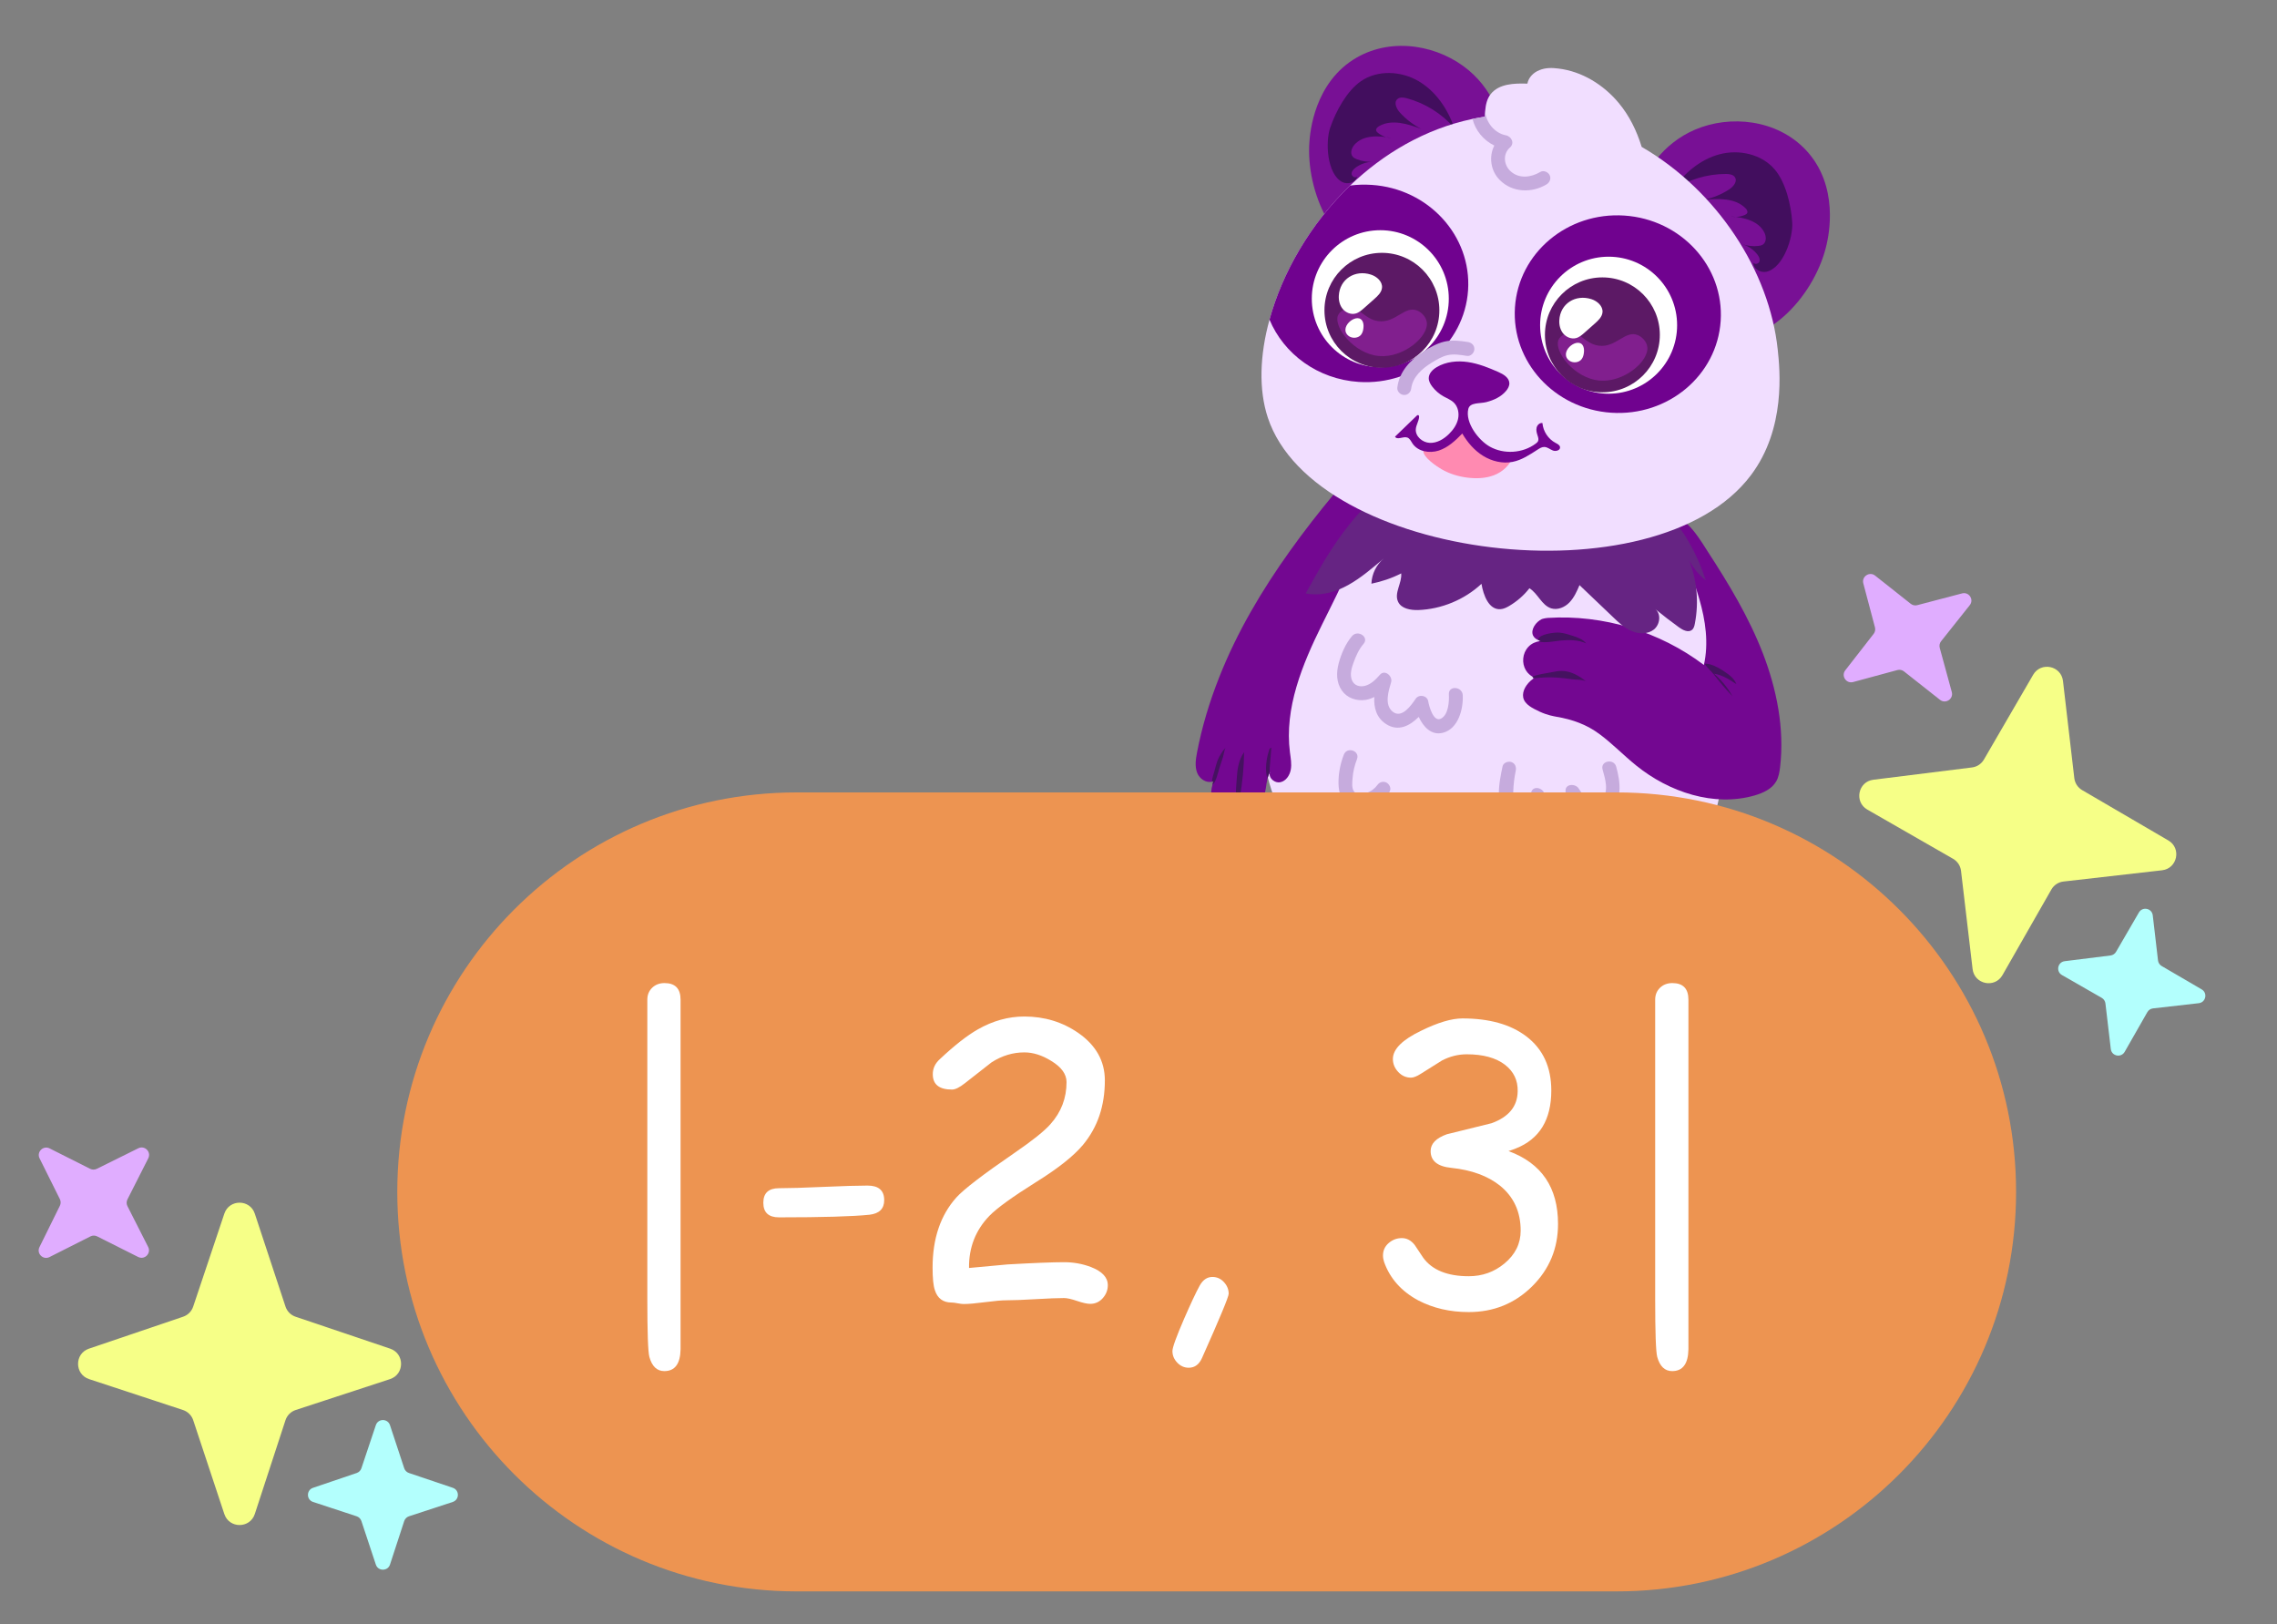 <?xml version="1.0" encoding="utf-8"?>
<!-- Generator: Adobe Illustrator 24.1.2, SVG Export Plug-In . SVG Version: 6.00 Build 0)  -->
<svg version="1.1" id="Слой_1" xmlns="http://www.w3.org/2000/svg" xmlns:xlink="http://www.w3.org/1999/xlink" x="0px" y="0px"
	 viewBox="0 0 175.176 124.941" style="enable-background:new 0 0 175.176 124.941;" xml:space="preserve">
<rect x="0" y="0" width="175.176" height="124.941" fill="#808080" stroke="none"/>
<style type="text/css">
	.st0{fill:#720691;}
	.st1{fill:#F1DEFF;}
	.st2{fill:#781095;}
	.st3{fill:#420E5E;}
	.st4{fill:#730791;}
	.st5{fill:#662483;}
	.st6{fill:#70028F;}
	.st7{fill:#FFFFFF;}
	.st8{fill:#5C1965;}
	.st9{fill:#811F8E;}
	.st10{fill:#FF8AB1;}
	.st11{fill:#740492;}
	.st12{fill:#C6ABDD;}
	.st13{fill:#451260;}
	.st14{fill:#95C11F;}
	.st15{fill:#008D36;}
	.st16{fill:#3AAA35;}
	.st17{fill:#F6FF87;}
	.st18{fill:#E0ADFF;}
	.st19{fill:#B3FFFD;}
	.st20{opacity:0.29;fill:#F9B233;}
	.st21{opacity:0.29;fill:#312783;}
	.st22{opacity:0.29;fill:#95C11F;}
	.st23{opacity:0.29;fill:#ADFFED;}
	.st24{fill:#ED9451;}
	.st25{fill:#006633;}
	.st26{fill:#2FAC66;}
</style>
<g>
	<path class="st0" d="M115.468,75.376c0.217,1.3,0.157,2.628,0.097,3.944c-0.061,1.339-0.123,2.678-0.184,4.016
		c-0.035,0.757-0.06,1.559,0.308,2.222c0.532,0.96,1.712,1.334,2.795,1.515c0.85,0.142,1.711,0.217,2.558,0.38
		c1.212,0.233,2.391,0.645,3.618,0.775c1.497,0.158,3.002-0.109,4.483-0.375c0.161-1.865-0.718-3.787-2.234-4.885
		c-0.682-0.494-1.466-0.822-2.226-1.186c-0.124-0.06-0.26-0.133-0.304-0.263c-0.057-0.167,0.062-0.338,0.169-0.478
		c1.447-1.894,1.978-4.311,2.471-6.643c0.19,0.127,0.202,0.394,0.236,0.62c0.034,0.226,0.178,0.494,0.404,0.467
		c0.145-0.018,0.243-0.152,0.316-0.278c0.466-0.805,0.642-1.74,0.81-2.655c0.37-2.015,0.741-4.032,0.981-6.067
		c0.024-0.204,0.046-0.418-0.028-0.609c-0.115-0.298-0.443-0.472-0.762-0.496s-0.633,0.071-0.938,0.17
		c-3.202,1.04-6.286,2.508-9.603,3.088c-1.088,0.19-2.227,0.294-3.183,0.848c-0.878,0.509-1.677,1.614-1.205,2.619
		C114.585,73.245,115.249,74.066,115.468,75.376z"/>
	<path class="st0" d="M111.117,74.949c-0.446,1.24-0.626,2.557-0.802,3.863c-0.18,1.328-0.359,2.656-0.539,3.984
		c-0.102,0.751-0.221,1.544-0.701,2.131c-0.696,0.849-1.924,1.006-3.021,0.989c-0.862-0.013-1.722-0.093-2.584-0.085
		c-1.234,0.012-2.468,0.206-3.698,0.114c-1.501-0.113-2.934-0.645-4.343-1.173c0.176-1.864,1.385-3.597,3.073-4.405
		c0.759-0.364,1.59-0.546,2.402-0.768c0.133-0.036,0.279-0.084,0.346-0.205c0.086-0.154,0-0.344-0.081-0.501
		c-1.084-2.123-1.173-4.596-1.24-6.979c-0.21,0.091-0.27,0.352-0.343,0.568c-0.074,0.216-0.263,0.454-0.482,0.386
		c-0.139-0.043-0.212-0.193-0.261-0.33c-0.314-0.875-0.319-1.827-0.321-2.757c-0.003-2.049-0.006-4.1,0.123-6.144
		c0.013-0.205,0.03-0.419,0.137-0.594c0.167-0.273,0.52-0.385,0.838-0.352c0.318,0.033,0.61,0.184,0.892,0.336
		c2.963,1.598,5.735,3.595,8.893,4.76c1.036,0.382,2.138,0.689,2.979,1.405c0.773,0.658,1.361,1.889,0.716,2.793
		C112.368,73.011,111.567,73.699,111.117,74.949z"/>
	<path class="st1" d="M129.789,66.787c-5.711,7.29-16.866,5.398-17.469,5.284c-0.922-0.168-11.492-2.3-14.494-11.267
		c-2.005-6.028,0.627-11.495,2.626-15.148c0.182-0.32,0.352-0.62,0.51-0.91c1.494-2.668,4.386-7.838,10.38-9.813
		c0.866-0.286,3.83-1.174,7.616-0.55c1.209,0.197,5.4,1.031,8.787,4.459c1.769,1.789,2.828,3.778,3.489,5.804
		c0.866,2.641,1.042,5.343,1.206,7.745C132.78,57.496,133.113,62.535,129.789,66.787z"/>
	<path class="st2" d="M115.757,11.874c0.111-2.173-0.711-4.731-2.745-6.45c-2.264-1.914-5.825-2.611-8.638-0.994
		c-3.282,1.887-3.584,5.796-3.635,6.456c-0.295,3.818,1.872,8.796,5.894,9.538C111.095,21.247,115.525,16.43,115.757,11.874z"/>
	<path class="st3" d="M104.714,6.237c1.28-0.874,3.067-0.782,4.406-0.002c1.339,0.779,2.26,2.149,2.766,3.613
		c-0.954-1.099-2.24-1.906-3.645-2.286c-0.252-0.068-0.557-0.111-0.746,0.069c-0.281,0.268-0.056,0.74,0.205,1.027
		c0.466,0.514,1.025,0.943,1.643,1.26c-1.05-0.389-2.266-0.769-3.241-0.217c-0.126,0.071-0.259,0.192-0.231,0.334
		c0.016,0.078,0.077,0.137,0.139,0.187c0.288,0.233,0.65,0.373,1.02,0.393c-0.989-0.197-2.171-0.236-2.834,0.524
		c-0.221,0.253-0.348,0.661-0.127,0.915c0.081,0.093,0.195,0.148,0.309,0.194c0.388,0.155,0.811,0.223,1.228,0.195
		c-0.468,0.014-0.93,0.172-1.308,0.447c-0.163,0.119-0.323,0.287-0.314,0.489c0.009,0.202,0.299,0.358,0.421,0.197
		c-0.084,0.468-0.73,0.648-1.15,0.424c-1.177-0.627-1.3-3.08-0.914-4.195C102.774,8.561,103.615,6.988,104.714,6.237z"/>
	<path class="st2" d="M125.88,15.35c0.528-2.111,2.06-4.318,4.506-5.369c2.724-1.17,6.333-0.799,8.552,1.568
		c2.589,2.762,1.738,6.59,1.594,7.235c-0.831,3.738-4.356,7.868-8.419,7.404C127.605,25.675,124.773,19.775,125.88,15.35z"/>
	<path class="st3" d="M136.529,13.03c-1.006-1.179-2.754-1.559-4.251-1.158c-1.497,0.401-2.744,1.481-3.617,2.761
		c1.209-0.81,2.662-1.252,4.117-1.25c0.262,0,0.566,0.039,0.701,0.263c0.201,0.332-0.14,0.728-0.467,0.938
		c-0.584,0.374-1.237,0.641-1.916,0.785c1.115-0.1,2.388-0.148,3.184,0.641c0.103,0.102,0.2,0.253,0.135,0.383
		c-0.035,0.071-0.11,0.112-0.183,0.144c-0.339,0.15-0.725,0.189-1.087,0.112c1.006,0.069,2.157,0.342,2.597,1.249
		c0.147,0.303,0.163,0.729-0.117,0.916c-0.102,0.068-0.227,0.092-0.35,0.106c-0.415,0.048-0.841,0.002-1.236-0.134
		c0.448,0.136,0.852,0.41,1.145,0.775c0.126,0.158,0.237,0.362,0.175,0.554c-0.062,0.192-0.383,0.267-0.458,0.08
		c-0.041,0.474,0.534,0.817,0.998,0.711c1.301-0.296,2.063-2.631,1.982-3.808C137.792,15.782,137.393,14.043,136.529,13.03z"/>
	<path class="st4" d="M136.947,59.013c-0.046,0.372-0.104,0.765-0.297,1.095c-0.327,0.579-0.991,0.889-1.647,1.082
		c-3.137,0.909-6.598-0.252-9.133-2.305c-0.957-0.771-1.81-1.663-2.791-2.392c-1.001-0.752-2.101-1.146-3.363-1.358
		c-0.159-0.032-0.658-0.108-1.251-0.382c-0.551-0.261-1.165-0.548-1.279-1.092c-0.096-0.499,0.231-1.068,0.794-1.47
		c0.023-0.02,0.045-0.029,0.068-0.049c-0.041-0.024-0.093-0.049-0.155-0.085c-0.155-0.096-0.359-0.249-0.504-0.494
		c-0.329-0.547-0.268-1.304,0.182-1.789c0.266-0.293,0.605-0.4,0.822-0.439c0.065-0.017,0.12-0.024,0.152-0.022
		c-0.042-0.013-0.127-0.03-0.209-0.078c-0.147-0.053-0.31-0.171-0.395-0.348c-0.206-0.453,0.23-1.057,0.683-1.263
		c0,0,0.219-0.071,0.456-0.088c4.263-0.266,8.604,1.048,12.005,3.62c0.378-1.669,0.129-3.422-0.353-5.073
		c-0.47-1.65-1.149-3.228-1.642-4.868c-0.079-0.263-0.157-0.546-0.065-0.808c0.414-1.249,2.101,1.639,2.354,2.02
		c1.626,2.498,3.173,5.065,4.245,7.838C136.696,53.047,137.292,56.056,136.947,59.013z"/>
	<path class="st4" d="M101.71,48.044c-1.521,3.073-2.91,6.434-2.47,9.84c0.057,0.443,0.145,0.899,0.062,1.333
		c-0.083,0.445-0.38,0.886-0.825,0.964c-0.391,0.071-0.829-0.28-0.803-0.664c0.003-0.043,0.016-0.085,0.03-0.127
		c-0.012,0.021-0.023,0.031-0.035,0.051c0,0-0.001,0.011-0.001,0.021c-0.074,0.145-0.126,0.292-0.158,0.451
		c-0.116,0.464-0.118,0.979-0.298,1.438c-0.234,0.628-1.206,1.057-1.543,0.477c-0.096-0.167-0.124-0.394-0.278-0.501
		c0,0-0.009-0.022-0.02-0.023c-0.103-0.071-0.188-0.077-0.288-0.03c-0.253,0.091-0.505,0.503-0.815,0.654
		c-0.388,0.189-0.882-0.122-1.015-0.539c-0.118-0.319-0.074-0.67,0.023-1.006c0.017-0.095,0.044-0.179,0.072-0.274
		c-0.033,0.019-0.077,0.027-0.109,0.025c-0.447,0.121-0.961-0.224-1.135-0.675c-0.193-0.495-0.114-1.037-0.016-1.556
		c0.377-1.98,0.966-3.925,1.711-5.805c1.364-3.459,3.27-6.679,5.43-9.699c1.087-1.526,2.234-2.994,3.433-4.438
		c0.385-0.468,0.909-1.43,1.622-1.351c0.841,0.098,0.931,1.165,0.89,1.795C104.938,41.834,103.232,44.96,101.71,48.044z"/>
	<path class="st5" d="M129.933,43.071c0.618,1.531,0.773,3.246,0.462,4.876c-0.034,0.191-0.08,0.402-0.238,0.52
		c-0.282,0.217-0.687,0.008-0.984-0.204c-0.624-0.448-1.226-0.917-1.827-1.407c0.468,0.385,0.361,1.192-0.103,1.569
		c-0.475,0.376-1.16,0.363-1.713,0.123c-0.553-0.229-0.997-0.655-1.431-1.07c-0.858-0.818-1.715-1.635-2.583-2.464
		c-0.203,0.48-0.417,0.959-0.774,1.332c-0.357,0.373-0.908,0.605-1.402,0.455c-0.735-0.231-1.019-1.139-1.678-1.547
		c-0.422,0.551-0.956,1.009-1.559,1.366c-0.201,0.115-0.423,0.23-0.67,0.245c-0.894,0.059-1.313-1.073-1.458-1.951
		c-1.313,1.222-3.077,1.953-4.871,2.017c-0.591,0.015-1.301-0.107-1.545-0.638c-0.32-0.675,0.309-1.438,0.24-2.182
		c-0.721,0.371-1.5,0.63-2.293,0.793c0.028-0.749,0.387-1.476,0.965-1.952c-1.691,1.422-3.605,3.14-6.021,2.702
		c0.182-0.32,0.352-0.62,0.51-0.91c1.494-2.668,4.386-7.838,10.38-9.813c0.866-0.286,3.83-1.174,7.616-0.55
		c1.209,0.197,5.4,1.031,8.787,4.459c1.769,1.789,2.828,3.778,3.489,5.804C130.694,44.225,130.247,43.681,129.933,43.071z"/>
	<path class="st1" d="M134.704,36.555c-7.321,9.757-33.546,6.521-37.168-4.428c-0.706-2.137-0.628-4.791,0.131-7.539
		c0.987-3.602,3.132-7.363,6.2-10.313c2.552-2.448,5.743-4.35,9.418-5.127c0.315-0.065,0.63-0.119,0.955-0.173
		c-0.001-0.15,0.009-0.3,0.019-0.449c0.042-0.469,0.136-0.924,0.428-1.291c0.631-0.795,1.802-0.836,2.819-0.801
		c0.085-0.477,0.475-0.869,0.937-1.043c0.452-0.185,0.956-0.184,1.444-0.119c1.808,0.215,3.467,1.236,4.64,2.642
		c0.825,0.987,1.392,2.15,1.771,3.386c5.825,3.374,9.834,9.577,10.467,15.591C136.931,28.447,137.405,32.97,134.704,36.555z"/>
	
		<ellipse transform="matrix(0.066 -0.998 0.998 0.066 92.122 146.737)" class="st6" cx="124.414" cy="24.178" rx="7.599" ry="7.929"/>
	<path class="st6" d="M112.943,22.323c-0.275,4.185-4.043,7.346-8.409,7.059c-3.16-0.208-5.766-2.148-6.868-4.794
		c0.987-3.602,3.132-7.363,6.2-10.313c0.541-0.072,1.099-0.089,1.665-0.051C109.898,14.511,113.219,18.139,112.943,22.323z"/>
	<circle class="st7" cx="106.19" cy="22.98" r="5.27"/>
	<circle class="st7" cx="123.755" cy="25.018" r="5.27"/>
	<circle class="st8" cx="123.276" cy="25.76" r="4.42"/>
	<path class="st9" d="M126.731,26.681c-0.052-0.377-0.359-0.745-0.729-0.899c-0.975-0.406-1.665,0.972-2.986,0.813
		c-1.104-0.133-1.492-1.199-2.395-0.977c-0.041,0.01-0.577,0.149-0.73,0.551c-0.336,0.886,1.235,2.936,3.155,3.108
		C124.932,29.446,126.881,27.778,126.731,26.681z"/>
	<path class="st7" d="M119.961,24.648c-0.018,0.363,0.075,0.741,0.31,1.019c0.235,0.277,0.623,0.435,0.975,0.344
		c0.255-0.066,0.462-0.246,0.659-0.421c0.267-0.237,0.534-0.474,0.801-0.711c0.264-0.234,0.546-0.503,0.579-0.854
		c0.044-0.475-0.398-0.866-0.853-1.011C121.209,22.622,120.026,23.352,119.961,24.648z"/>
	<path class="st7" d="M120.637,27.666c0.246,0.258,0.702,0.277,0.965,0.047c0.028-0.024,0.054-0.052,0.077-0.082
		c0.104-0.135,0.15-0.306,0.172-0.475c0.02-0.158,0.021-0.322-0.032-0.473C121.515,25.81,119.961,26.957,120.637,27.666z"/>
	<circle class="st8" cx="106.314" cy="23.871" r="4.42"/>
	<path class="st9" d="M109.768,24.792c-0.052-0.377-0.359-0.745-0.729-0.899c-0.975-0.406-1.665,0.972-2.986,0.813
		c-1.104-0.133-1.492-1.199-2.395-0.977c-0.041,0.01-0.577,0.149-0.73,0.551c-0.336,0.886,1.235,2.936,3.155,3.108
		C107.969,27.557,109.919,25.889,109.768,24.792z"/>
	<path class="st10" d="M112.87,36.742c0.694,0.087,1.416,0.068,2.068-0.184c0.652-0.252,1.227-0.761,1.443-1.426
		c-0.787,0.319-1.657-0.131-2.386-0.567c-0.365-0.218-0.747-0.455-0.944-0.832c-0.175-0.337-0.196-0.773-0.489-1.014
		c0.226,0.186-1.201,1.273-1.354,1.351c-0.375,0.192-1.68,0.27-1.707,0.604c-0.04,0.498,1.044,1.217,1.398,1.422
		C111.5,36.445,112.183,36.655,112.87,36.742z"/>
	<path class="st7" d="M102.998,22.759c-0.018,0.363,0.075,0.741,0.31,1.019c0.235,0.277,0.623,0.435,0.975,0.344
		c0.255-0.066,0.462-0.246,0.659-0.421c0.267-0.237,0.534-0.474,0.801-0.711c0.264-0.234,0.546-0.503,0.579-0.854
		c0.044-0.475-0.398-0.866-0.853-1.011C104.247,20.732,103.063,21.463,102.998,22.759z"/>
	<path class="st1" d="M113.966,26.877c-0.631-0.067-1.265-0.099-1.899-0.097c-0.544,0.002-1.097,0.031-1.608,0.215
		c-0.54,0.194-1.009,0.553-1.407,0.966c-0.715,0.745-1.225,1.685-1.456,2.692"/>
	<path class="st7" d="M103.675,25.777c0.246,0.258,0.702,0.277,0.965,0.047c0.028-0.024,0.054-0.052,0.077-0.082
		c0.104-0.135,0.15-0.306,0.172-0.475c0.02-0.158,0.021-0.322-0.032-0.473C104.552,23.92,102.999,25.067,103.675,25.777z"/>
	<path class="st11" d="M115.871,30.068c0.139-0.168,0.255-0.372,0.248-0.59c-0.014-0.426-0.459-0.688-0.848-0.86
		c-0.753-0.333-1.526-0.644-2.341-0.764s-1.683-0.033-2.392,0.386c-0.312,0.185-0.61,0.475-0.619,0.838
		c-0.006,0.245,0.121,0.474,0.271,0.668c0.232,0.302,0.525,0.556,0.856,0.743c0.274,0.155,0.58,0.267,0.805,0.488
		c0.323,0.317,0.42,0.819,0.32,1.261c-0.1,0.442-0.372,0.829-0.694,1.147c-0.399,0.393-0.923,0.709-1.482,0.685
		c-0.56-0.025-1.116-0.497-1.073-1.056c0.024-0.321,0.229-0.608,0.252-0.929c0.004-0.061-0.011-0.139-0.07-0.153
		c-0.045-0.01-0.087,0.024-0.12,0.057c-0.554,0.534-1.108,1.069-1.662,1.603c0.167,0.288,0.623-0.04,0.939,0.065
		c0.195,0.065,0.287,0.28,0.4,0.452c0.414,0.629,1.311,0.787,2.026,0.553c0.716-0.234,1.286-0.77,1.81-1.311
		c0.399,0.683,0.93,1.302,1.603,1.718s1.496,0.616,2.272,0.462c0.705-0.14,1.32-0.553,1.923-0.944
		c0.158-0.102,0.328-0.207,0.516-0.202c0.242,0.006,0.438,0.19,0.664,0.275c0.226,0.086,0.571-0.02,0.543-0.26
		c-0.019-0.164-0.197-0.25-0.343-0.326c-0.565-0.296-0.96-0.893-1.011-1.528c-0.206-0.036-0.399,0.146-0.448,0.349
		c-0.049,0.203,0.009,0.415,0.075,0.613c0.046,0.138,0.096,0.292,0.036,0.425c-0.036,0.079-0.106,0.137-0.175,0.19
		c-1.003,0.754-2.458,0.848-3.55,0.229c-0.846-0.48-1.897-1.828-1.642-2.891c0.127-0.528,0.89-0.397,1.393-0.529
		C114.927,30.781,115.485,30.532,115.871,30.068z"/>
	<path class="st12" d="M118.978,14.186c-1.139,0.686-2.636,0.631-3.591-0.333c-0.715-0.701-0.857-1.804-0.426-2.655
		c-0.831-0.408-1.457-1.157-1.677-2.051c0.315-0.065,0.63-0.119,0.955-0.173c-0.001-0.15,0.009-0.3,0.019-0.449
		c0.039,0.871,0.723,1.72,1.591,1.884c0.434,0.082,0.7,0.604,0.313,0.943c-0.569,0.499-0.476,1.373,0.082,1.849
		c0.649,0.568,1.557,0.446,2.249,0.03c0.257-0.155,0.601-0.003,0.724,0.241C119.351,13.739,119.224,14.042,118.978,14.186z"/>
	<path class="st12" d="M112.533,53.48c-0.035-0.679-1.103-0.758-1.067-0.07c0.028,0.543-0.024,1.58-0.613,1.877
		c-0.581,0.293-0.913-0.975-0.977-1.336c-0.081-0.459-0.714-0.564-0.967-0.192c-0.329,0.483-1.058,1.548-1.757,0.998
		c-0.674-0.532-0.328-1.602-0.13-2.272c0.136-0.461-0.477-1.01-0.858-0.578c-0.31,0.351-0.665,0.721-1.131,0.849
		c-0.423,0.116-0.863-0.01-1.03-0.442c-0.172-0.443-0.018-0.942,0.137-1.363c0.189-0.511,0.404-1.002,0.762-1.418
		c0.449-0.522-0.442-1.115-0.886-0.599c-0.497,0.577-0.835,1.372-1.029,2.104c-0.186,0.703-0.187,1.474,0.249,2.089
		c0.414,0.585,1.129,0.819,1.825,0.716c0.238-0.035,0.457-0.12,0.667-0.223c-0.044,0.813,0.152,1.601,0.92,2.091
		c0.931,0.594,1.822,0.123,2.498-0.559c0.355,0.765,0.97,1.441,1.848,1.224C112.19,56.078,112.587,54.543,112.533,53.48z"/>
	<path class="st12" d="M124.339,58.983c-0.184-0.659-1.233-0.45-1.048,0.216c0.197,0.707,0.513,1.678-0.054,2.303
		c-0.66,0.727-1.455-0.318-1.784-0.843c-0.245-0.39-1.048-0.386-1.012,0.204c0.041,0.687,0.123,1.943-0.686,2.272
		c-0.705,0.287-0.923-1.55-0.924-1.945c-0.001-0.561-0.9-0.836-1.039-0.211c-0.093,0.419-0.544,1.681-1.171,1.003
		c-0.247-0.267-0.214-0.742-0.203-1.076c0.018-0.537,0.079-1.074,0.19-1.599c0.06-0.285-0.033-0.575-0.33-0.681
		c-0.245-0.088-0.622,0.047-0.681,0.33c-0.25,1.185-0.705,3.264,0.588,4.033c0.538,0.32,1.225,0.284,1.729-0.081
		c0.049-0.035,0.084-0.083,0.129-0.122c0.279,0.828,0.796,1.544,1.69,1.45c1.051-0.111,1.517-0.999,1.692-1.945
		c0.146,0.122,0.304,0.233,0.483,0.319c0.584,0.28,1.245,0.269,1.784-0.101C124.877,61.696,124.672,60.179,124.339,58.983z"/>
	<path class="st12" d="M108.894,62.534c-0.18-0.205-0.551-0.256-0.755-0.05c-0.304,0.309-1.171,1.17-1.497,0.452
		c-0.29-0.637-0.002-1.499,0.285-2.083c0.115-0.236-0.053-0.547-0.268-0.65c-0.243-0.117-0.521-0.046-0.681,0.174
		c-0.208,0.288-0.5,0.508-0.84,0.618c-0.265,0.085-0.71,0.159-0.932-0.062c-0.246-0.245-0.172-0.778-0.148-1.084
		c0.039-0.5,0.157-0.977,0.338-1.444c0.249-0.644-0.763-0.992-1.011-0.351c-0.247,0.639-0.394,1.327-0.409,2.013
		c-0.015,0.661,0.084,1.372,0.667,1.781c0.551,0.386,1.225,0.377,1.84,0.152c-0.062,0.611,0.024,1.226,0.382,1.707
		c0.349,0.469,0.953,0.643,1.513,0.532c0.597-0.118,1.054-0.53,1.467-0.949C109.047,63.084,109.094,62.763,108.894,62.534z"/>
	<path class="st12" d="M128.129,64.041c-0.145-0.672-1.194-0.459-1.048,0.216c0.135,0.623,0.162,1.445-0.155,2.026
		c-0.035,0.063,0.026,0.058-0.061,0.042c-0.067-0.012-0.181-0.084-0.252-0.134c-0.275-0.194-0.508-0.45-0.722-0.707
		c-0.291-0.349-0.923-0.145-0.936,0.318c-0.014,0.532-0.002,1.556-0.703,1.671c-0.232,0.038-0.415-0.213-0.574-0.429
		c-0.211-0.285-0.38-0.621-0.49-0.958c-0.09-0.274-0.326-0.479-0.632-0.416c-0.258,0.053-0.506,0.356-0.416,0.632
		c0.32,0.976,1.031,2.395,2.263,2.228c0.518-0.07,1.008-0.438,1.256-0.893c0.115-0.211,0.185-0.432,0.238-0.658
		c0.549,0.418,1.206,0.664,1.74,0.125c0.366-0.37,0.484-0.967,0.557-1.464C128.271,65.111,128.242,64.563,128.129,64.041z"/>
	<path class="st12" d="M117.013,67.281c-0.124,0.43-0.502,0.832-0.989,0.665c-0.455-0.155-0.53-0.783-0.592-1.187
		c-0.093-0.606-1.012-0.518-1.058,0.073c-0.056,0.718-0.709,1.304-1.432,1.034c-0.86-0.321-0.655-1.591-0.475-2.276
		c0.073-0.279-0.042-0.581-0.33-0.681c-0.257-0.089-0.607,0.049-0.681,0.33c-0.346,1.318-0.363,3.163,1.208,3.663
		c0.838,0.267,1.649-0.03,2.178-0.615c0.231,0.35,0.559,0.621,1.029,0.72c0.974,0.206,1.884-0.445,2.153-1.375
		C118.214,66.973,117.203,66.619,117.013,67.281z"/>
	<path class="st12" d="M112.928,26.312c-0.597-0.093-1.215-0.174-1.811-0.03c-0.573,0.138-1.104,0.437-1.597,0.753
		c-1.011,0.649-1.867,1.542-2.02,2.782c-0.035,0.287,0.222,0.551,0.499,0.569c0.303,0.02,0.533-0.211,0.569-0.499
		c0.11-0.887,0.847-1.539,1.567-1.98c0.383-0.235,0.793-0.487,1.237-0.585c0.489-0.109,0.999-0.017,1.486,0.058
		c0.286,0.045,0.551-0.228,0.569-0.499C113.447,26.571,113.215,26.356,112.928,26.312z"/>
	<path class="st13" d="M94.278,57.526c-0.087,0.187-0.131,0.527-0.186,0.706c-0.082,0.273-0.175,0.546-0.268,0.819
		c-0.12,0.357-0.254,1.098-0.549,1.336c0.017-0.095,0.044-0.179,0.072-0.274c-0.033,0.019-0.077,0.027-0.109,0.025
		c0.008-0.278,0.136-0.602,0.194-0.824c0.07-0.253,0.131-0.517,0.222-0.768C93.797,58.17,94.012,57.83,94.278,57.526z"/>
	<path class="st13" d="M95.39,61.33c0,0-0.009-0.022-0.02-0.023c-0.103-0.071-0.188-0.077-0.288-0.03
		c-0.018-0.537,0.052-1.112,0.085-1.624c0.041-0.63,0.18-1.275,0.546-1.787C95.702,59.035,95.583,60.185,95.39,61.33z"/>
	<path class="st13" d="M97.681,59.09c-0.007,0.107-0.004,0.225-0.012,0.353c0,0-0.001,0.011-0.001,0.021
		c-0.074,0.145-0.126,0.292-0.158,0.451c-0.223-0.679-0.076-1.613,0.137-2.242c0.026-0.073,0.097-0.165,0.159-0.129
		C97.759,58.066,97.726,58.578,97.681,59.09z"/>
	<path class="st13" d="M122.027,49.498c-0.614-0.287-1.322-0.28-2.001-0.217c-0.205,0.019-1.345,0.233-1.633,0.053
		c0.065-0.017,0.12-0.024,0.152-0.022c-0.042-0.013-0.127-0.03-0.209-0.078c-0.01-0.011-0.009-0.033-0.008-0.043
		c0.103-0.422,1.29-0.548,1.611-0.527c0.342,0.022,0.678,0.13,1.014,0.238C121.351,49.025,121.77,49.17,122.027,49.498z"/>
	<path class="st13" d="M117.98,52.191c0.595-0.079,1.186-0.104,1.795-0.064c0.395,0.026,0.789,0.073,1.181,0.131
		c0.244,0.037,0.899,0.016,1.082,0.178c-0.539-0.443-1.19-0.818-1.887-0.821c-0.257-0.006-0.518,0.052-0.778,0.099
		c-0.435,0.089-1.017,0.147-1.481,0.342L117.98,52.191z"/>
	<path class="st13" d="M131.846,51.881c0.448,0.586,0.928,1.147,1.436,1.682c-0.363-0.656-0.845-1.246-1.414-1.734
		c0.63,0.094,1.184,0.451,1.716,0.8c-0.122-0.331-0.391-0.586-0.675-0.795c-0.425-0.312-1.214-0.821-1.756-0.771
		C131.294,51.349,131.647,51.621,131.846,51.881z"/>
</g>
<path class="st24" d="M124.37,122.427H61.297c-16.973,0-30.733-13.76-30.733-30.733v0c0-16.973,13.76-30.733,30.733-30.733h63.073
	c16.973,0,30.733,13.76,30.733,30.733v0C155.103,108.668,141.344,122.427,124.37,122.427z"/>
<g>
	<path class="st7" d="M51.122,75.629c0.824,0,1.236,0.426,1.236,1.279v26.89c-0.019,1.121-0.436,1.682-1.25,1.682
		c-0.565,0-0.949-0.364-1.15-1.092c-0.105-0.383-0.158-1.873-0.158-4.47v-23.01c0-0.374,0.125-0.68,0.374-0.92
		C50.423,75.749,50.739,75.629,51.122,75.629z"/>
	<path class="st7" d="M66.889,93.451c-1.303,0.134-3.622,0.201-6.956,0.201c-0.805,0-1.208-0.374-1.208-1.121
		s0.402-1.121,1.208-1.121c0.757,0,1.892-0.033,3.406-0.101c1.514-0.067,2.649-0.101,3.406-0.101c0.853,0,1.279,0.374,1.279,1.121
		C68.024,92.991,67.646,93.364,66.889,93.451z"/>
	<path class="st7" d="M83.876,100.306c-0.239,0-0.577-0.074-1.013-0.223s-0.769-0.223-0.999-0.223c-0.489,0-1.222,0.029-2.199,0.086
		c-0.977,0.058-1.715,0.086-2.213,0.086c-0.374,0-0.927,0.048-1.66,0.144s-1.286,0.144-1.66,0.144c-0.105,0-0.259-0.019-0.46-0.057
		c-0.201-0.039-0.354-0.058-0.46-0.058c-0.661,0-1.092-0.321-1.293-0.963c-0.115-0.335-0.172-0.91-0.172-1.725
		c0-2.232,0.608-4.029,1.825-5.39c0.556-0.623,2.055-1.772,4.499-3.449c1.37-0.939,2.285-1.672,2.745-2.199
		c0.824-0.919,1.236-1.998,1.236-3.233c0-0.613-0.397-1.159-1.193-1.639c-0.699-0.431-1.384-0.646-2.055-0.646
		c-0.881,0-1.72,0.254-2.515,0.762l-2.055,1.609c-0.412,0.326-0.743,0.489-0.992,0.489c-0.987,0-1.48-0.393-1.48-1.179
		c0-0.45,0.182-0.838,0.546-1.164c1.121-1.054,2.093-1.815,2.917-2.285c1.159-0.661,2.352-0.992,3.579-0.992
		c1.552,0,2.937,0.422,4.154,1.265c1.36,0.948,2.041,2.165,2.041,3.65c0,0.977-0.139,1.878-0.417,2.702
		c-0.278,0.824-0.7,1.576-1.265,2.257c-0.719,0.862-1.936,1.825-3.651,2.889c-1.801,1.13-2.984,1.988-3.55,2.572
		c-1.063,1.102-1.586,2.439-1.566,4.01l2.96-0.273c2.031-0.115,3.483-0.172,4.355-0.172c0.728,0,1.418,0.125,2.069,0.374
		c0.862,0.335,1.293,0.8,1.293,1.394c0,0.374-0.129,0.707-0.388,0.999C84.581,100.16,84.259,100.306,83.876,100.306z"/>
	<path class="st7" d="M91.45,105.221c-0.335,0-0.628-0.129-0.877-0.388c-0.249-0.259-0.374-0.556-0.374-0.891
		c0-0.278,0.297-1.102,0.891-2.472c0.517-1.188,0.915-2.036,1.193-2.544c0.249-0.46,0.58-0.69,0.992-0.69
		c0.345,0,0.64,0.132,0.884,0.396s0.367,0.563,0.367,0.898c0,0.23-0.681,1.869-2.041,4.916
		C92.264,104.962,91.92,105.221,91.45,105.221z"/>
	<path class="st7" d="M112.994,100.939c-1.447,0-2.745-0.302-3.895-0.905c-1.293-0.7-2.166-1.682-2.616-2.946
		c-0.058-0.173-0.086-0.34-0.086-0.503c0-0.383,0.146-0.702,0.438-0.956c0.292-0.254,0.63-0.381,1.013-0.381
		s0.714,0.177,0.992,0.532l0.661,0.992c0.345,0.47,0.81,0.822,1.394,1.056c0.584,0.235,1.284,0.353,2.099,0.353
		c1.044,0,1.959-0.326,2.745-0.978c0.834-0.69,1.25-1.533,1.25-2.529c0-1.447-0.532-2.602-1.595-3.464
		c-0.939-0.747-2.185-1.202-3.737-1.365c-1.063-0.105-1.595-0.537-1.595-1.293c0-0.565,0.417-0.997,1.25-1.293l3.435-0.848
		c0.661-0.239,1.159-0.563,1.495-0.97c0.335-0.407,0.508-0.903,0.517-1.487c0.019-0.843-0.307-1.523-0.977-2.041
		c-0.7-0.536-1.682-0.805-2.946-0.805c-0.652,0-1.284,0.158-1.897,0.474l-1.625,1.021c-0.316,0.201-0.57,0.302-0.762,0.302
		c-0.383,0-0.711-0.146-0.984-0.438c-0.273-0.292-0.41-0.625-0.41-0.999c0-0.757,0.733-1.485,2.199-2.185
		c1.274-0.623,2.323-0.934,3.147-0.934c2.06,0,3.693,0.455,4.901,1.365c1.293,0.977,1.94,2.372,1.94,4.182
		c0,2.252-0.91,3.737-2.73,4.456c-0.163,0.067-0.35,0.134-0.561,0.201c1.274,0.47,2.228,1.171,2.86,2.105
		c0.633,0.934,0.949,2.101,0.949,3.5c0,1.888-0.666,3.49-1.998,4.808C116.534,100.28,114.91,100.939,112.994,100.939z"/>
	<path class="st7" d="M128.659,75.629c0.824,0,1.236,0.426,1.236,1.279v26.89c-0.019,1.121-0.436,1.682-1.25,1.682
		c-0.565,0-0.949-0.364-1.15-1.092c-0.105-0.383-0.158-1.873-0.158-4.47v-23.01c0-0.374,0.125-0.68,0.374-0.92
		C127.96,75.749,128.276,75.629,128.659,75.629z"/>
</g>
<g>
	<path class="st17" d="M30.016,103.753c-2.425-0.819-4.85-1.637-7.275-2.456c-0.368-0.124-0.656-0.414-0.778-0.783
		c-0.787-2.381-1.573-4.762-2.36-7.143c-0.372-1.128-1.966-1.131-2.344-0.005l-2.397,7.153c-0.123,0.366-0.409,0.653-0.774,0.777
		c-2.415,0.819-4.83,1.638-7.244,2.457c-1.123,0.381-1.116,1.972,0.011,2.343c2.408,0.792,4.815,1.584,7.223,2.377
		c0.371,0.122,0.663,0.413,0.786,0.784l2.394,7.219c0.375,1.131,1.976,1.127,2.346-0.005c0.786-2.403,1.571-4.806,2.357-7.209
		c0.122-0.374,0.416-0.667,0.789-0.79c2.418-0.792,4.836-1.584,7.254-2.375C31.134,105.727,31.141,104.133,30.016,103.753z"/>
	<path class="st18" d="M10.641,88.337c-1.065,0.527-2.129,1.054-3.194,1.582c-0.161,0.08-0.351,0.079-0.512-0.002
		c-1.04-0.523-2.079-1.047-3.119-1.57c-0.492-0.248-1.017,0.274-0.771,0.768l1.561,3.134c0.08,0.16,0.08,0.349,0.001,0.509
		c-0.524,1.061-1.048,2.123-1.571,3.184c-0.244,0.494,0.281,1.013,0.772,0.765c1.05-0.53,2.101-1.06,3.151-1.591
		c0.162-0.082,0.353-0.082,0.515-0.001L10.63,96.7c0.494,0.248,1.019-0.278,0.768-0.772c-0.531-1.047-1.062-2.093-1.593-3.14
		c-0.083-0.163-0.083-0.355,0-0.518c0.534-1.053,1.067-2.107,1.601-3.16C11.656,88.618,11.135,88.092,10.641,88.337z"/>
	<path class="st19" d="M34.836,114.458c-1.126-0.38-2.251-0.76-3.377-1.14c-0.171-0.058-0.304-0.192-0.361-0.363
		c-0.365-1.105-0.73-2.211-1.095-3.316c-0.173-0.523-0.913-0.525-1.088-0.002l-1.112,3.32c-0.057,0.17-0.19,0.303-0.359,0.361
		c-1.121,0.38-2.242,0.76-3.363,1.141c-0.521,0.177-0.518,0.915,0.005,1.087c1.118,0.368,2.235,0.735,3.353,1.103
		c0.172,0.057,0.308,0.192,0.365,0.364l1.111,3.351c0.174,0.525,0.917,0.523,1.089-0.002c0.365-1.115,0.729-2.231,1.094-3.346
		c0.057-0.174,0.193-0.31,0.366-0.367c1.122-0.368,2.245-0.735,3.367-1.103C35.355,115.374,35.359,114.634,34.836,114.458z"/>
</g>
<g>
	<path class="st17" d="M166.816,64.656c-2.21-1.291-4.42-2.581-6.63-3.872c-0.335-0.196-0.559-0.538-0.604-0.923
		c-0.29-2.491-0.581-4.982-0.871-7.472c-0.138-1.18-1.698-1.504-2.295-0.477l-3.789,6.523c-0.194,0.334-0.532,0.557-0.915,0.605
		c-2.53,0.315-5.061,0.631-7.591,0.946c-1.177,0.147-1.49,1.707-0.462,2.297c2.199,1.261,4.397,2.522,6.596,3.784
		c0.339,0.195,0.566,0.538,0.612,0.927l0.89,7.554c0.139,1.183,1.708,1.503,2.299,0.468c1.254-2.195,2.508-4.391,3.762-6.586
		c0.195-0.342,0.542-0.57,0.932-0.614c2.528-0.288,5.056-0.576,7.584-0.865C167.513,66.815,167.842,65.255,166.816,64.656z"/>
	<path class="st18" d="M150.947,45.651c-1.149,0.302-2.298,0.604-3.447,0.905c-0.174,0.046-0.36,0.007-0.501-0.105
		c-0.913-0.722-1.826-1.444-2.739-2.167c-0.432-0.342-1.051,0.064-0.91,0.596l0.897,3.385c0.046,0.173,0.008,0.358-0.102,0.499
		c-0.727,0.934-1.454,1.868-2.181,2.802c-0.338,0.434,0.071,1.049,0.602,0.905c1.136-0.308,2.271-0.615,3.407-0.923
		c0.175-0.047,0.363-0.009,0.505,0.103l2.771,2.187c0.434,0.343,1.054-0.067,0.908-0.601c-0.309-1.132-0.618-2.264-0.927-3.397
		c-0.048-0.176-0.009-0.365,0.104-0.508c0.735-0.924,1.47-1.849,2.205-2.773C151.884,46.131,151.48,45.511,150.947,45.651z"/>
	<path class="st19" d="M169.38,76.113c-1.026-0.599-2.052-1.198-3.078-1.797c-0.156-0.091-0.259-0.25-0.28-0.429
		c-0.135-1.156-0.27-2.312-0.404-3.469c-0.064-0.548-0.788-0.698-1.065-0.222l-1.759,3.028c-0.09,0.155-0.247,0.259-0.425,0.281
		c-1.175,0.146-2.349,0.293-3.524,0.439c-0.546,0.068-0.692,0.792-0.214,1.066c1.021,0.585,2.041,1.171,3.062,1.756
		c0.157,0.09,0.263,0.25,0.284,0.43l0.413,3.506c0.065,0.549,0.793,0.697,1.067,0.217c0.582-1.019,1.164-2.038,1.746-3.057
		c0.091-0.159,0.251-0.265,0.433-0.285c1.173-0.134,2.347-0.268,3.52-0.401C169.704,77.115,169.856,76.391,169.38,76.113z"/>
</g>
</svg>
